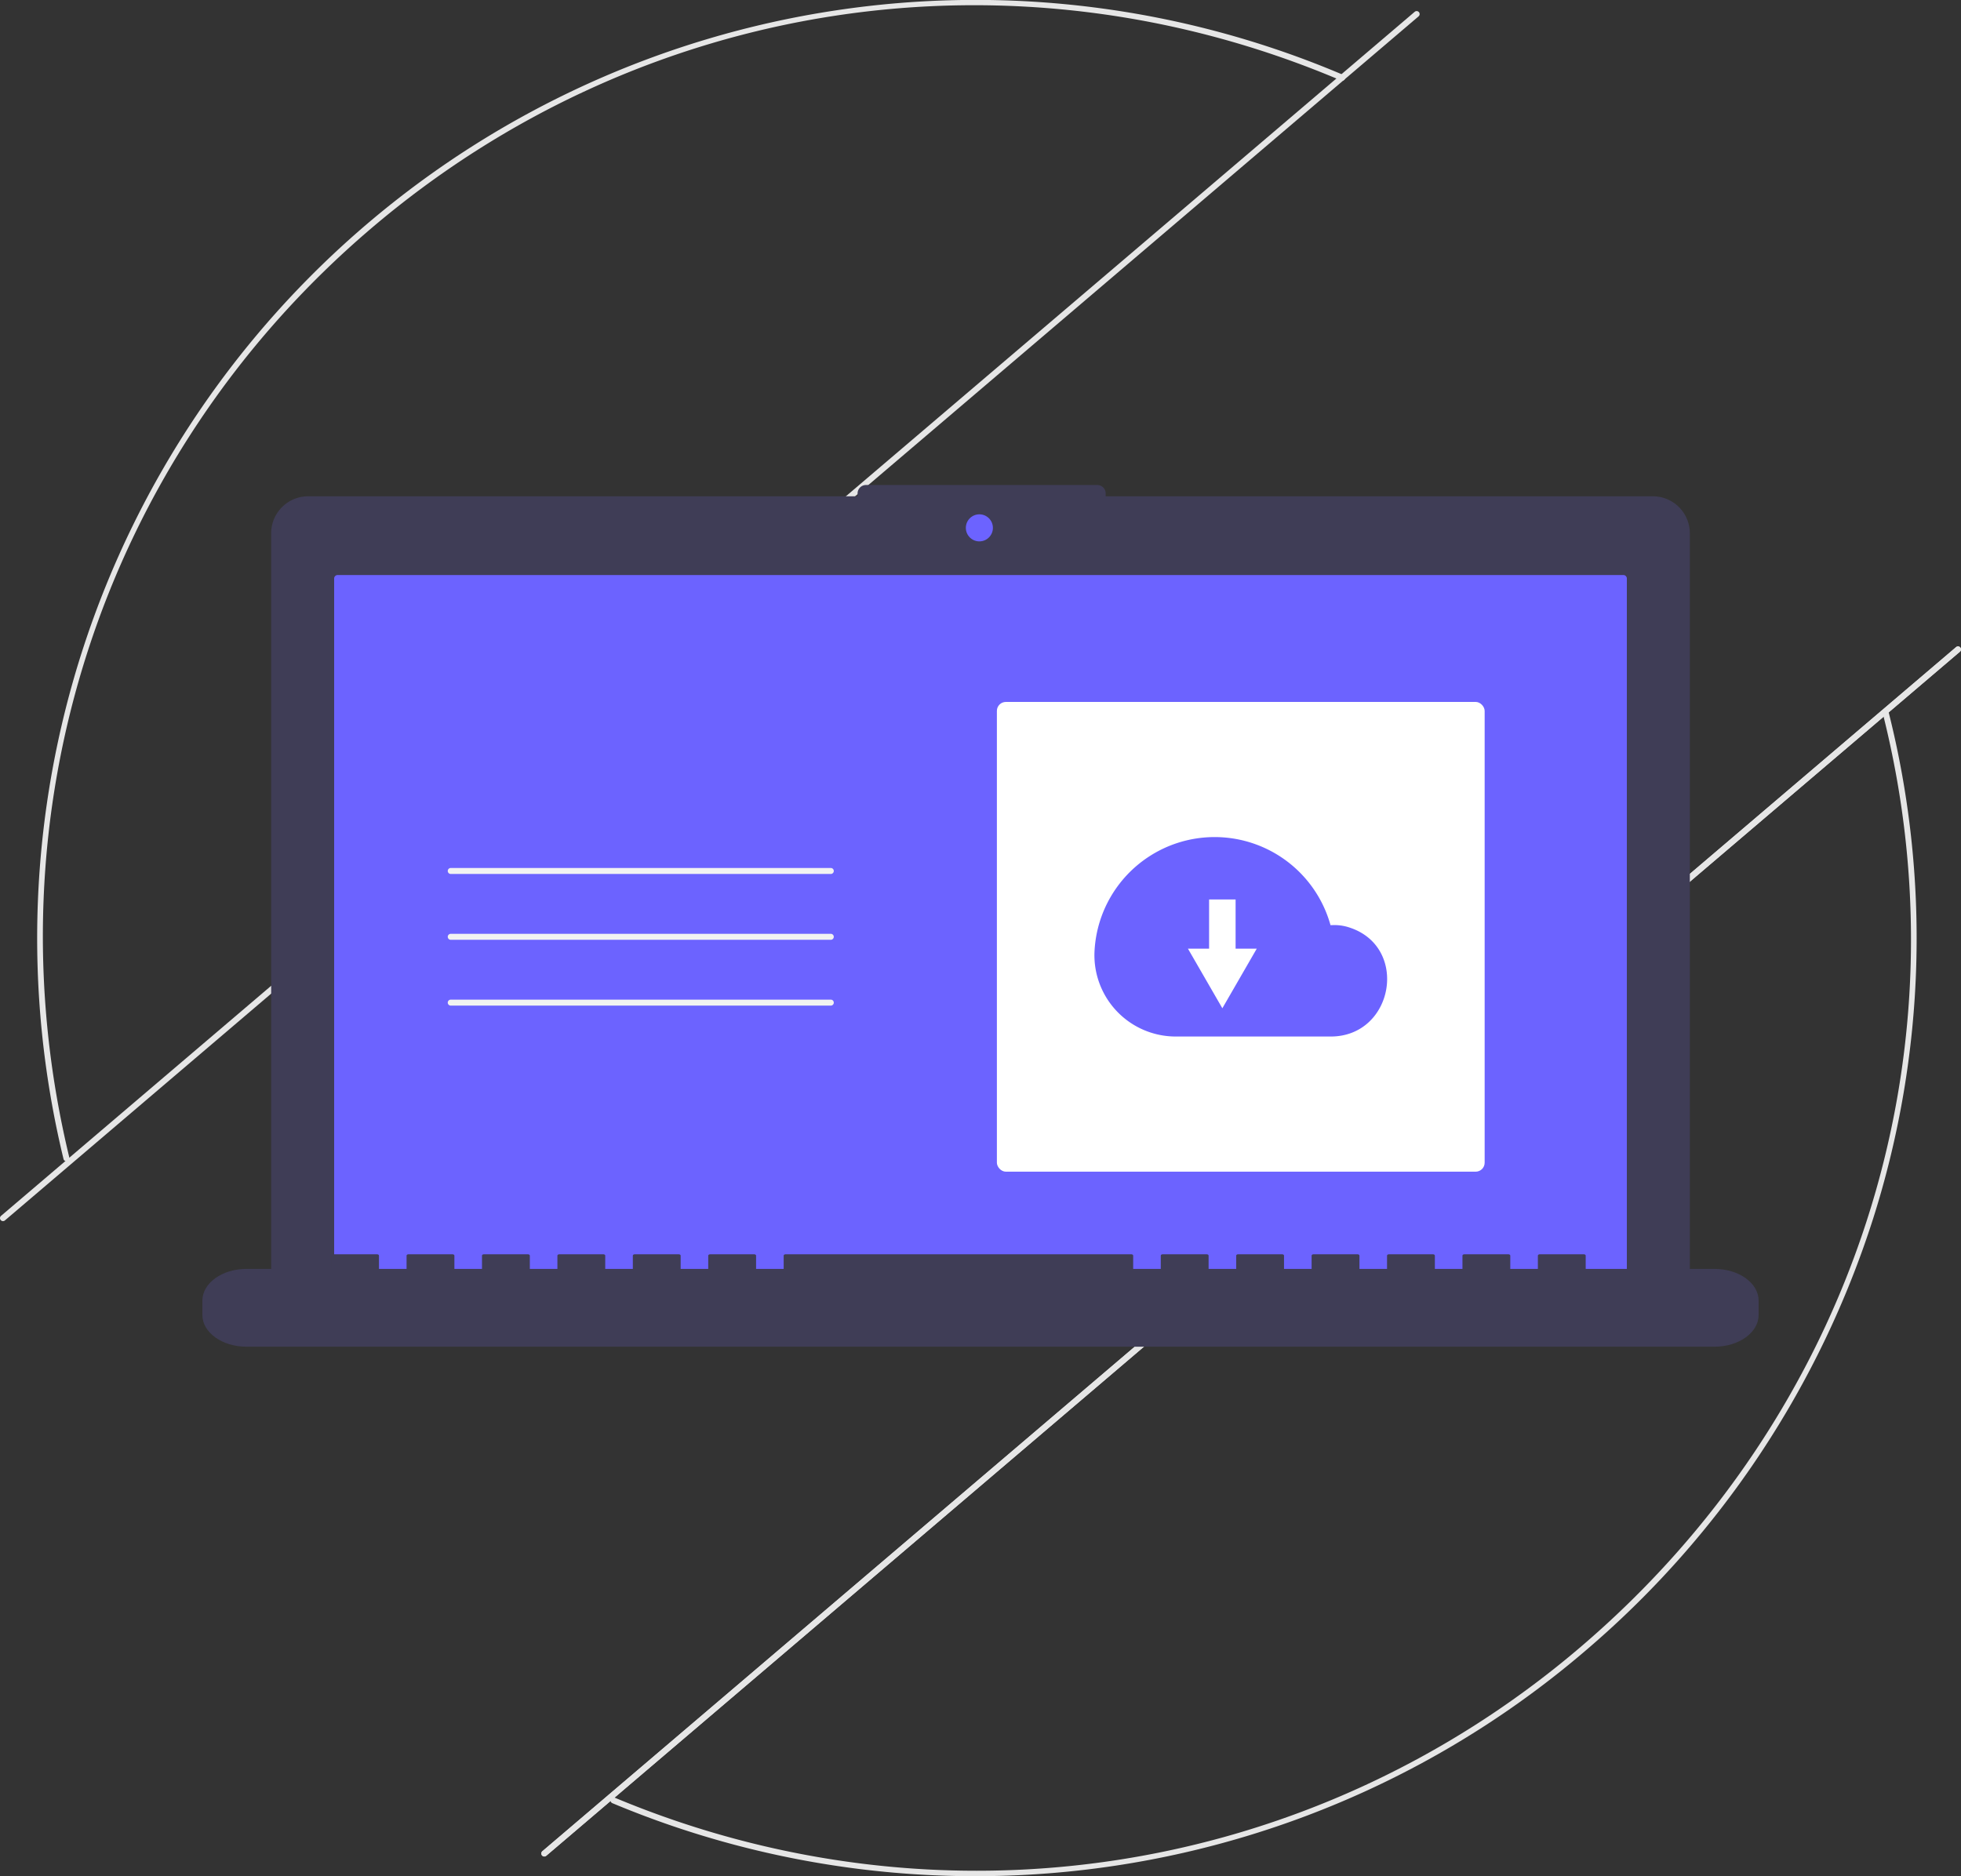 <svg xmlns="http://www.w3.org/2000/svg" data-name="Layer 1" width="733.862" height="702.195"><rect width="100%" height="100%" fill="#333333" stroke="none"/><path d="M24.006 434.257a1.115 1.115 0 0 1-.236-.462A351.191 351.191 0 0 1 502.71 28.05a1.12 1.12 0 1 1-.876 2.061C379.257-22.012 240.164-.77 138.837 85.547 38.128 171.337-5.128 304.575 25.948 433.269a1.12 1.12 0 0 1-1.942.988ZM228.727 674.583a1.12 1.12 0 0 1 1.285-1.76c122.117 51.142 260.54 29.618 361.25-56.174 102.28-87.128 145.715-221.061 113.354-349.531a1.12 1.12 0 0 1 2.172-.546 346.596 346.596 0 0 1-5.75 189.354 353.672 353.672 0 0 1-108.323 162.428 351.074 351.074 0 0 1-363.57 56.535 1.113 1.113 0 0 1-.418-.306Z" fill="#e6e6e6"/><path d="M202.846 694.461a1.12 1.12 0 0 1 .126-1.579l529.044-450.671a1.12 1.12 0 1 1 1.453 1.705L204.424 694.587a1.12 1.12 0 0 1-1.578-.126ZM.268 456.654a1.12 1.12 0 0 1 .126-1.578L529.438 4.404a1.12 1.12 0 0 1 1.452 1.705L1.846 456.78a1.12 1.12 0 0 1-1.578-.126Z" fill="#e6e6e6"/><path d="M202.846 694.461a1.12 1.12 0 0 1 .126-1.579l529.044-450.671a1.12 1.12 0 1 1 1.453 1.705L204.424 694.587a1.12 1.12 0 0 1-1.578-.126Z" fill="#e6e6e6"/><path d="M618.532 185.751H413.775v-1.072a3.148 3.148 0 0 0-3.148-3.148H324.08a3.148 3.148 0 0 0-3.148 3.148v1.072h-205.6a13.85 13.85 0 0 0-13.851 13.85v280.375a13.85 13.85 0 0 0 13.85 13.85h503.202a13.85 13.85 0 0 0 13.85-13.85V199.601a13.85 13.85 0 0 0-13.85-13.85Z" fill="#3f3d56"/><path d="M126.345 215.228a1.298 1.298 0 0 0-1.296 1.297v265.942a1.297 1.297 0 0 0 1.296 1.295h481.172a1.297 1.297 0 0 0 1.296-1.295V216.525a1.297 1.297 0 0 0-1.296-1.297Z" fill="#6c63ff"/><circle cx="366.509" cy="197.568" r="5.064" fill="#6c63ff"/><path d="M641.604 474.93h-48.188v-4.976c0-.274-.309-.495-.689-.495h-16.521c-.38 0-.689.221-.689.495v4.976h-10.326v-4.976c0-.274-.308-.495-.688-.495H547.98c-.38 0-.688.221-.688.495v4.976h-10.326v-4.976c0-.274-.309-.495-.689-.495h-16.521c-.38 0-.689.221-.689.495v4.976h-10.326v-4.976c0-.274-.308-.495-.688-.495h-16.522c-.38 0-.688.221-.688.495v4.976h-10.326v-4.976c0-.274-.309-.495-.689-.495h-16.522c-.38 0-.688.221-.688.495v4.976h-10.326v-4.976c0-.274-.308-.495-.688-.495h-16.522c-.38 0-.688.221-.688.495v4.976h-10.326v-4.976c0-.274-.309-.495-.689-.495H293.96c-.38 0-.688.221-.688.495v4.976h-10.326v-4.976c0-.274-.308-.495-.688-.495h-16.522c-.38 0-.689.221-.689.495v4.976h-10.326v-4.976c0-.274-.308-.495-.688-.495h-16.522c-.38 0-.688.221-.688.495v4.976h-10.326v-4.976c0-.274-.308-.495-.689-.495h-16.521c-.38 0-.689.221-.689.495v4.976h-10.326v-4.976c0-.274-.308-.495-.688-.495h-16.522c-.38 0-.688.221-.688.495v4.976h-10.326v-4.976c0-.274-.308-.495-.689-.495h-16.521c-.38 0-.689.221-.689.495v4.976h-10.326v-4.976c0-.274-.308-.495-.688-.495h-16.522c-.38 0-.688.221-.688.495v4.976H92.258c-9.124 0-16.521 5.318-16.521 11.877v5.37c0 6.56 7.397 11.877 16.521 11.877h549.346c9.125 0 16.522-5.317 16.522-11.877v-5.37c0-6.56-7.397-11.877-16.522-11.877Z" fill="#3f3d56"/><path d="M310.91 327.114H168.685a1.12 1.12 0 1 1 0-2.24h142.223a1.12 1.12 0 1 1 0 2.24ZM310.91 351.752H168.685a1.12 1.12 0 1 1 0-2.24h142.223a1.12 1.12 0 1 1 0 2.24ZM310.91 376.389H168.685a1.12 1.12 0 1 1 0-2.24h142.223a1.12 1.12 0 1 1 0 2.24Z" fill="#f2f2f2"/><rect x="373.062" y="262.722" width="182.539" height="175.82" rx="3.36" fill="#fff"/><path d="M409.614 355.771a45.006 45.006 0 0 1 88.303-9.489c.545-.02 1.09-.041 1.64-.041a17.667 17.667 0 0 1 5.515.938c22.387 7.351 16.492 40.775-7.071 40.775h-57.91a30.442 30.442 0 0 1-30.509-31.52q.014-.33.032-.663Z" fill="#6c63ff"/><path fill="#fff" d="M462.397 355.07v-18.421h-9.919v18.421h-7.919l6.439 11.154 6.44 11.153 6.439-11.153 6.439-11.154h-7.919z"/></svg>